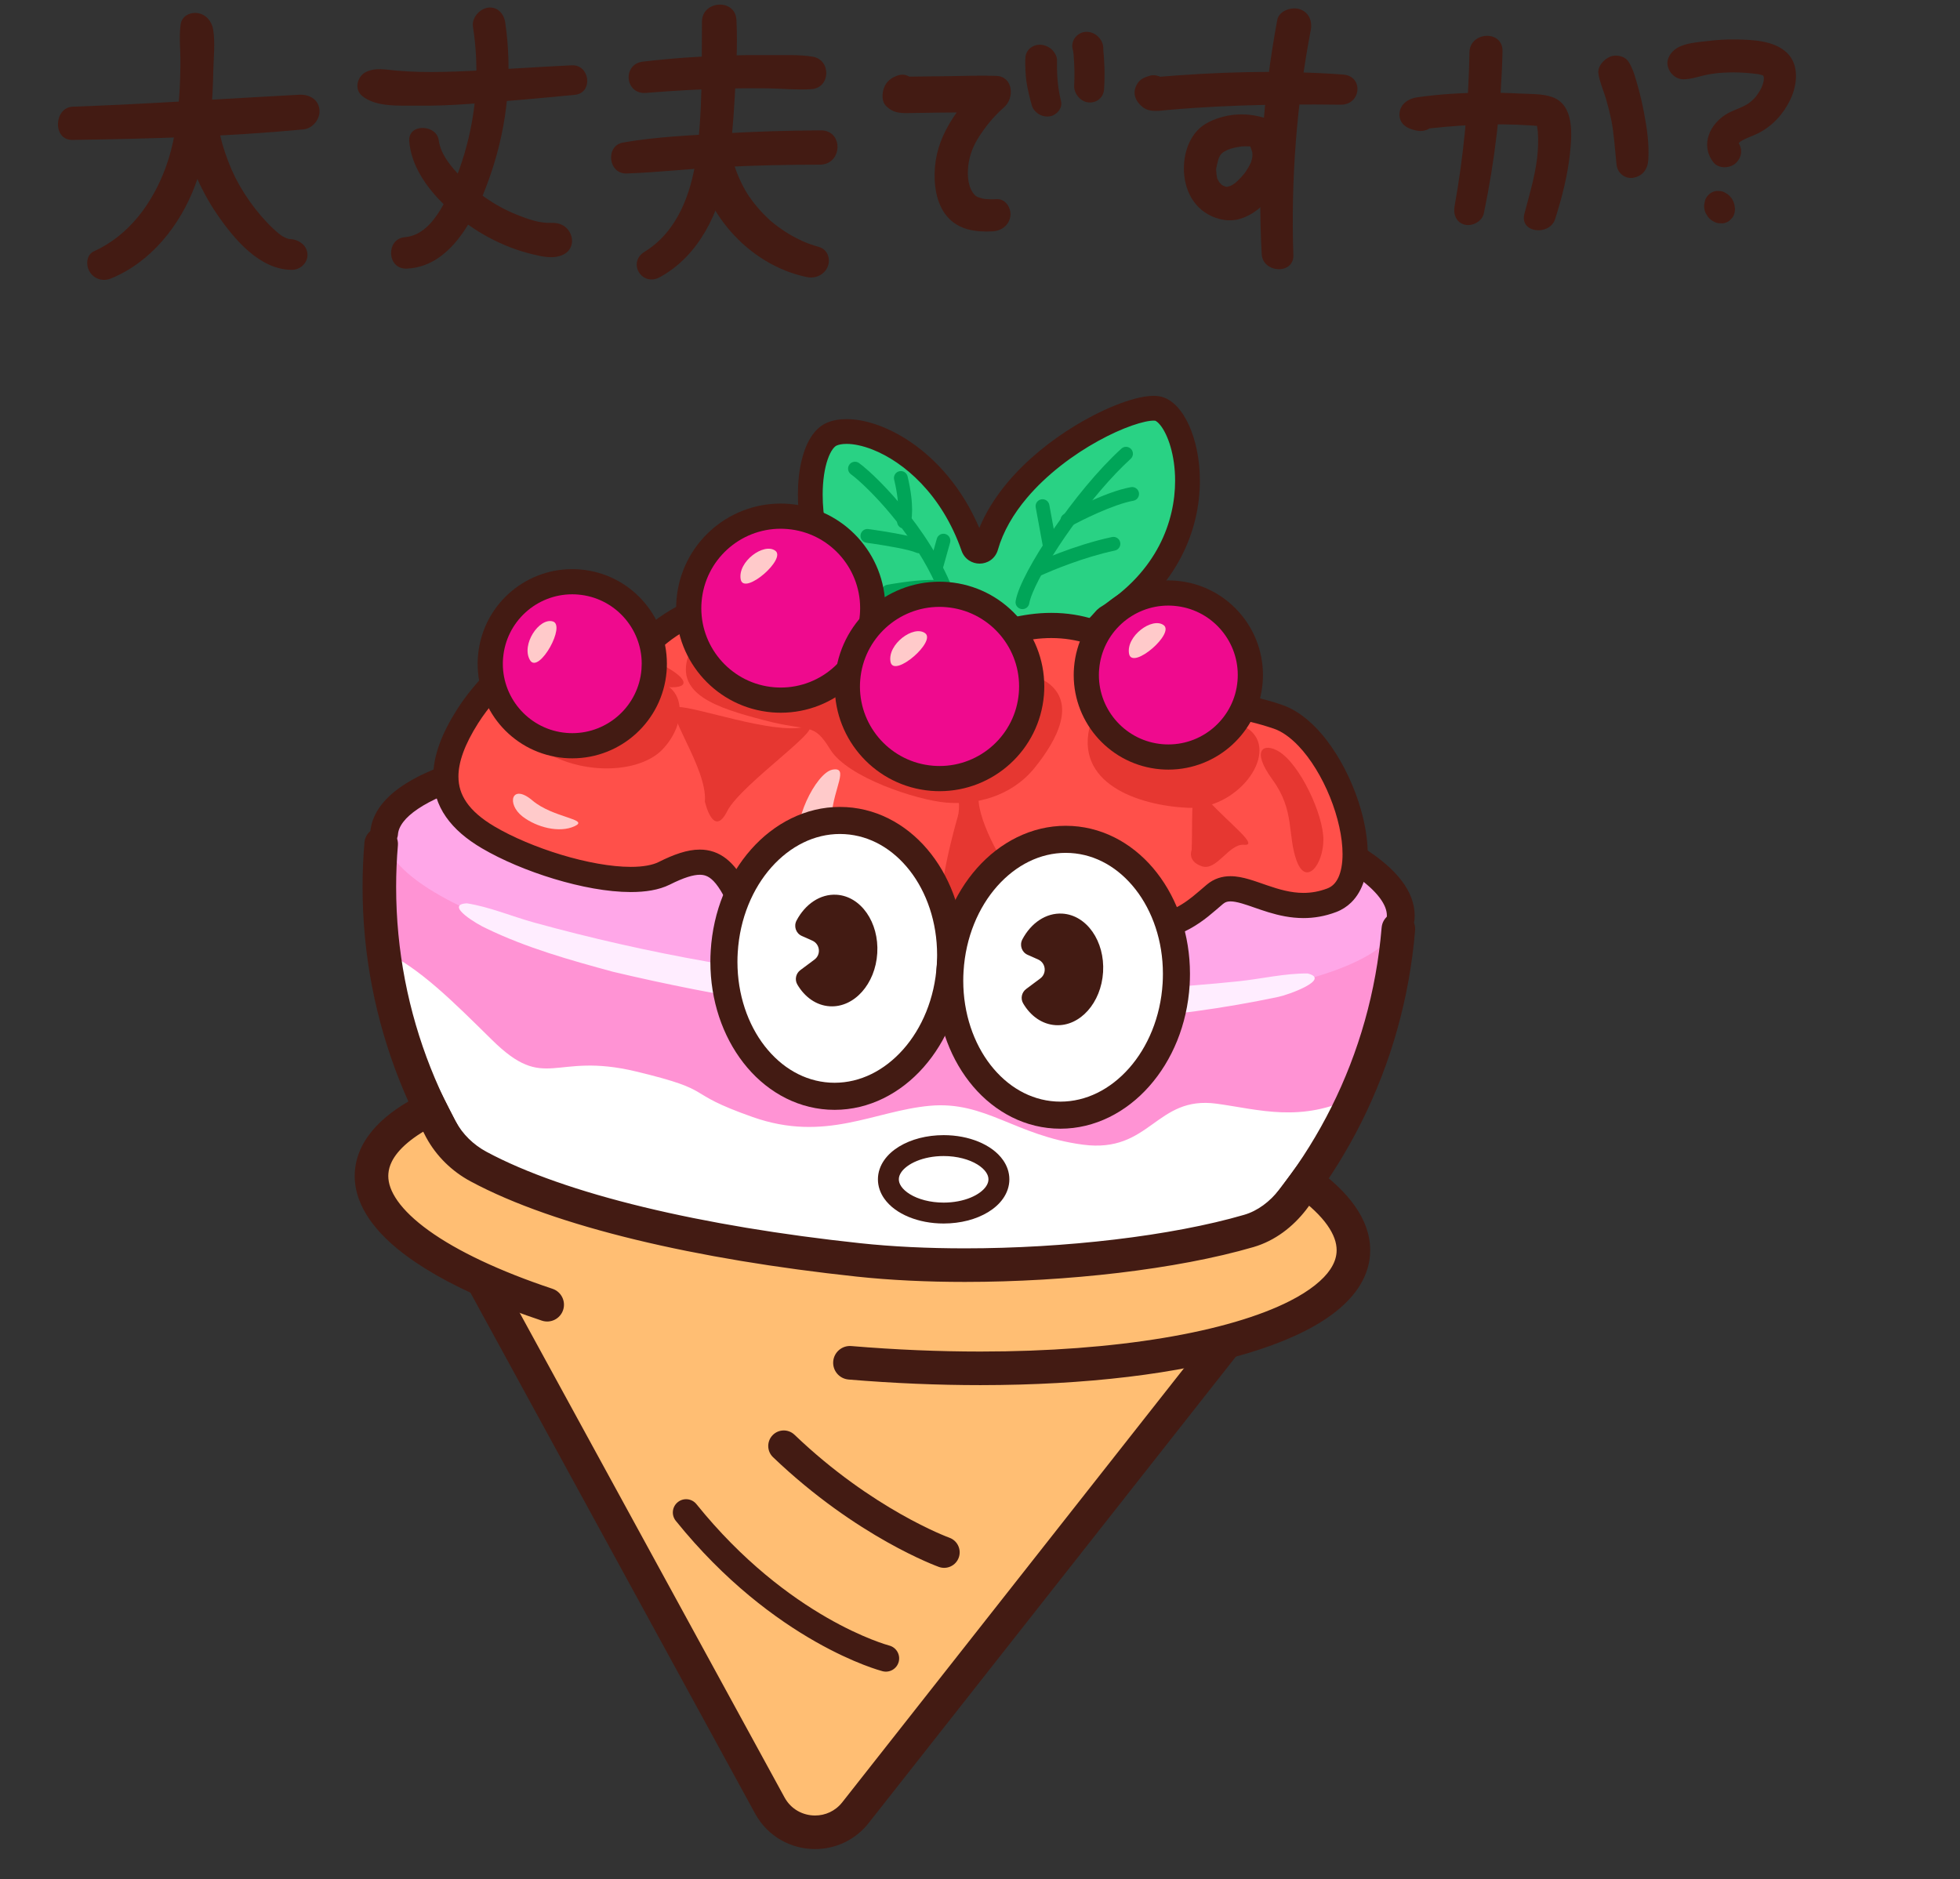 <?xml version="1.0" encoding="utf-8"?>
<!-- Generator: Adobe Illustrator 30.0.0, SVG Export Plug-In . SVG Version: 9.03 Build 0)  -->
<svg version="1.1" id="_x32_" xmlns="http://www.w3.org/2000/svg" xmlns:xlink="http://www.w3.org/1999/xlink" x="0px" y="0px"
	 viewBox="0 0 850 815" style="enable-background:new 0 0 850 815;" xml:space="preserve">
<rect x="0" y="0" width="850" height="815" fill="#333333" stroke="none"/>
<style type="text/css">
	.st0{fill:#947061;}
	.st1{fill:#431B13;}
	.st2{fill:#6B5047;}
	.st3{fill:#FFFFFF;}
	.st4{fill:#FF93D4;}
	.st5{fill:#FFA7E8;}
	.st6{fill:#FFBE73;}
	.st7{fill:#FFEDFF;}
	.st8{fill:#29D284;}
	.st9{fill:#00A558;}
	.st10{fill:#FF504A;}
	.st11{fill:#E63731;}
	.st12{fill:#EF0A8E;}
	.st13{fill:#FFCACA;}
</style>
<g>
	<path class="st0" d="M237.297,565.902c-47.977-15.992-77.835-36.966-76.114-57.553c2.996-35.869,100.722-56.981,218.274-47.155
		c117.555,9.826,210.419,46.868,207.419,82.737c-2.996,35.87-100.722,56.983-218.274,47.157"/>
	<path class="st1" d="M239.311,559.857c-22.923-7.628-41.485-16.427-53.887-25.376c-6.202-4.459-10.836-8.946-13.768-13.118
		c-2.95-4.197-4.178-7.915-4.18-11.324c0-0.43,0.014-0.772,0.041-1.016l0.012-0.126l0.003-0.019c0.22-2.556,1.103-5.041,2.878-7.693
		c3.074-4.624,9.089-9.555,17.835-13.992c13.094-6.691,32.065-12.296,55.069-16.111c23.014-3.832,50.079-5.931,79.579-5.93
		c17.892,0,36.685,0.769,56.031,2.389c57.328,4.782,108.732,16.147,145.342,30.481c18.297,7.146,32.882,15.07,42.499,22.937
		c4.813,3.923,8.362,7.813,10.602,11.414c2.248,3.62,3.2,6.844,3.205,9.858c0,0.384-0.018,0.79-0.048,1.233l6.354,0.466
		l-6.351-0.532c-0.221,2.555-1.103,5.041-2.878,7.695c-3.073,4.623-9.092,9.553-17.837,13.99
		c-13.094,6.692-32.069,12.294-55.072,16.111c-23.015,3.831-50.082,5.931-79.58,5.929c-17.898,0-36.693-0.772-56.028-2.386
		c-3.51-0.292-6.587,2.314-6.88,5.823c-0.292,3.507,2.314,6.585,5.824,6.877c19.678,1.642,38.82,2.429,57.084,2.429
		c45.884-0.012,86.156-4.928,115.814-13.835c14.841-4.475,27.055-9.916,36.138-16.612c4.538-3.358,8.307-7.053,11.111-11.215
		c2.797-4.148,4.597-8.819,5.003-13.743l0.004-0.067c0.053-0.7,0.083-1.42,0.083-2.162c0.006-5.819-1.911-11.451-5.135-16.602
		c-5.678-9.03-15.208-16.998-27.768-24.466c-18.859-11.154-44.756-21.048-75.581-29.059c-30.819-7.996-66.538-14.059-104.843-17.261
		c-19.696-1.651-38.834-2.435-57.094-2.435c-45.886,0.012-86.155,4.928-115.813,13.836c-14.838,4.477-27.052,9.918-36.136,16.614
		c-4.535,3.358-8.305,7.054-11.108,11.215c-2.8,4.148-4.598,8.819-5.003,13.744l6.351,0.531l-6.337-0.675
		c-0.093,0.876-0.114,1.665-0.114,2.366c-0.003,6.61,2.457,12.94,6.507,18.666c6.107,8.612,15.76,16.295,28.272,23.497
		c12.521,7.179,27.966,13.806,45.771,19.745c3.337,1.112,6.945-0.692,8.06-4.029c1.112-3.338-0.692-6.948-4.029-8.06
		L239.311,559.857z"/>
	<path class="st2" d="M263.333,559.816c-38.924-11.443-63.263-26.105-62.085-40.176c2.049-24.513,80.77-37.945,175.832-30
		c95.062,7.946,170.465,34.26,168.413,58.775c-2.049,24.513-80.77,37.946-175.832,30"/>
	<path class="st1" d="M264.669,555.272c-18.745-5.502-33.968-11.777-44.167-18.109c-5.098-3.152-8.915-6.324-11.292-9.205
		c-2.397-2.906-3.274-5.328-3.271-7.34l0.015-0.456l0.006-0.07l0.006-0.058c0.132-1.455,0.676-2.91,1.938-4.58
		c2.174-2.91,6.689-6.178,13.29-9.068c9.892-4.376,24.277-8.015,41.781-10.48c17.513-2.475,38.172-3.819,60.806-3.819
		c16.705,0,34.489,0.729,52.902,2.272c46.566,3.887,88.388,12.243,118.256,22.51c14.922,5.118,26.859,10.746,34.741,16.29
		c3.939,2.761,6.847,5.496,8.639,7.953c1.804,2.478,2.475,4.538,2.475,6.32l-0.028,0.64l4.727,0.343l-4.721-0.397
		c-0.132,1.457-0.68,2.91-1.939,4.58c-2.174,2.91-6.688,6.178-13.293,9.068c-9.891,4.376-24.276,8.013-41.783,10.477
		c-17.513,2.475-38.172,3.819-60.805,3.819c-16.711,0-34.498-0.733-52.898-2.268c-2.609-0.218-4.899,1.719-5.114,4.326
		c-0.217,2.607,1.718,4.897,4.327,5.115c18.652,1.558,36.697,2.299,53.685,2.299c35.068-0.006,65.579-3.141,87.914-8.892
		c11.177-2.89,20.319-6.403,27.127-10.776c3.403-2.197,6.239-4.622,8.383-7.432c2.135-2.792,3.551-6.047,3.834-9.524l0.007-0.054
		c0.03-0.413,0.051-0.855,0.051-1.324c0-4.278-1.664-8.321-4.306-11.917c-4.663-6.307-12.331-11.791-22.478-17.027
		c-15.228-7.804-36.189-14.847-61.145-20.652c-24.95-5.799-53.876-10.326-84.865-12.915c-18.669-1.567-36.71-2.305-53.693-2.305
		c-35.071,0.006-65.579,3.142-87.911,8.893c-11.177,2.892-20.319,6.405-27.128,10.78c-3.402,2.195-6.238,4.622-8.379,7.431
		c-2.135,2.793-3.552,6.048-3.835,9.526l4.721,0.395l-4.708-0.523c-0.066,0.586-0.074,1.087-0.074,1.501
		c0.003,4.872,2.137,9.396,5.448,13.383c5.007,6.003,12.799,11.315,22.943,16.373c10.15,5.036,22.681,9.735,37.138,13.985
		c2.508,0.739,5.14-0.696,5.88-3.204c0.74-2.509-0.695-5.143-3.202-5.882L264.669,555.272z"/>
	<path class="st3" d="M606.438,402.916c-2.158,25.861-8.689,50.313-18.798,72.687c-37.483,83.018-124.246,137.466-220.203,129.444
		c-106.036-8.862-188.338-91.076-201.164-192.567c-1.914-15.112-2.287-30.653-0.969-46.435L606.438,402.916z"/>
	<path class="st4" d="M606.438,402.916c-2.158,25.861-8.689,50.313-18.798,72.687c-23.387,11.538-41.536,5.635-59.967,3.109
		c-26.549-3.635-28.663,21.635-58.024,17.765c-29.364-3.87-42.23-19.075-66.447-16.861c-24.216,2.214-45.153,16.019-76.741,4.893
		c-31.576-11.115-14.618-11.114-50.646-19.779c-36.031-8.664-38.962,9.468-62.463-13.706c-17.081-16.827-31.38-31.185-47.08-38.543
		c-1.914-15.112-2.287-30.653-0.969-46.435L606.438,402.916z"/>
	<path class="st5" d="M607.548,396.921c-2.544,30.435-103.298,46.859-225.037,36.685c-121.743-10.176-218.37-43.097-215.827-73.533
		c2.544-30.435,103.299-46.858,225.038-36.683C513.464,333.565,610.091,366.486,607.548,396.921z"/>
	<path class="st1" d="M172.58,361.911c0.152-1.722,0.811-3.456,2.376-5.492c2.701-3.542,8.394-7.571,16.726-11.124
		c12.486-5.381,30.661-9.849,52.796-12.874c22.148-3.038,48.288-4.684,76.953-4.684c21.95,0,45.386,0.962,69.677,2.995
		c59.675,4.981,113.282,15.503,151.579,28.363c19.135,6.411,34.448,13.449,44.557,20.37c5.057,3.446,8.785,6.857,11.072,9.905
		c2.308,3.074,3.131,5.588,3.131,7.71c0,0.207-0.009,0.478-0.03,0.815c-0.203,3.323,2.328,6.18,5.654,6.382
		c3.322,0.199,6.179-2.33,6.381-5.654c0.024-0.455,0.051-0.968,0.051-1.543c0-5.405-2.164-10.483-5.561-14.97
		c-2.988-3.952-6.953-7.598-11.775-11.108c-8.442-6.124-19.559-11.846-32.995-17.24c-20.15-8.075-45.523-15.358-74.57-21.38
		c-29.045-6.017-61.757-10.759-96.488-13.662c-24.619-2.064-48.382-3.037-70.682-3.037c-44.398,0.008-82.961,3.848-111.158,10.91
		c-14.114,3.552-25.645,7.865-34.24,13.25c-4.294,2.704-7.878,5.696-10.595,9.179c-2.707,3.462-4.517,7.528-4.872,11.887
		c-0.28,3.318,2.186,6.233,5.505,6.512c3.319,0.277,6.232-2.189,6.513-5.507L172.58,361.911z"/>
	<path class="st6" d="M542.863,567.871l-171.866,218.33c-9.913,12.589-29.465,10.956-37.149-3.106L200.611,539.263L542.863,567.871z
		"/>
	<path class="st1" d="M599.178,402.307c-4.676,55.896-30.389,104.909-68.734,140.02c-38.351,35.102-89.262,56.215-144.334,56.217
		c-5.981,0-12.011-0.251-18.073-0.755c-55.894-4.676-104.909-30.389-140.022-68.733c-35.103-38.35-56.216-89.263-56.218-144.333
		c0-5.983,0.247-12.01,0.761-18.064c0.337-4.008-2.637-7.531-6.641-7.87c-4.008-0.34-7.533,2.633-7.87,6.641
		c-0.552,6.474-0.811,12.913-0.811,19.294c-0.003,58.823,22.568,113.243,60.036,154.166c37.459,40.931,89.904,68.432,149.555,73.413
		c6.465,0.539,12.9,0.804,19.284,0.804c58.823,0.001,113.243-22.57,154.168-60.036c40.931-37.458,68.43-89.9,73.413-149.55
		c0.334-4.008-2.645-7.527-6.649-7.861c-4.008-0.335-7.527,2.642-7.861,6.65L599.178,402.307z"/>
	<path class="st1" d="M293.066,659.618c21.327,26.469,43.585,42.75,60.57,52.411c16.991,9.666,28.717,12.73,29.114,12.833
		c3.074,0.793,6.211-1.057,7.007-4.133c0.794-3.077-1.058-6.215-4.133-7.008l-0.226,0.854l0.229-0.856h-0.006l-0.223,0.856
		l0.229-0.856c-0.292-0.075-11.224-3.011-27.049-12.122c-15.828-9.113-36.55-24.385-56.55-49.201
		c-1.995-2.475-5.618-2.863-8.09-0.867c-2.475,1.993-2.863,5.615-0.868,8.09L293.066,659.618z"/>
	<path class="st1" d="M335.243,632.031c36.38,34.794,71.365,47.382,71.935,47.599c3.497,1.255,7.353-0.562,8.612-4.062
		c1.255-3.5-0.564-7.356-4.062-8.612l-0.212,0.575l0.212-0.575l-0.003-0.001l-0.209,0.575l0.212-0.575
		c-0.477-0.162-33.32-12.234-67.171-44.653c-2.69-2.572-6.952-2.478-9.522,0.21c-2.57,2.687-2.477,6.949,0.212,9.52L335.243,632.031
		z"/>
	<path class="st1" d="M526.009,577.511L365.275,781.696c-1.559,1.974-3.393,3.377-5.4,4.324c-2.007,0.945-4.199,1.418-6.4,1.418
		c-2.633,0-5.257-0.679-7.541-1.986c-2.29-1.313-4.252-3.216-5.699-5.849L215.651,551.607c-1.929-3.528-6.354-4.825-9.879-2.895
		c-3.528,1.928-4.825,6.351-2.895,9.879l124.581,227.994c2.734,5.018,6.712,8.928,11.254,11.515c4.547,2.593,9.646,3.9,14.763,3.9
		c4.283,0,8.592-0.918,12.596-2.8c4.002-1.879,7.688-4.736,10.646-8.496L537.45,586.518c2.485-3.159,1.942-7.737-1.217-10.223
		c-3.16-2.487-7.738-1.943-10.222,1.217L526.009,577.511z"/>
	<path class="st7" d="M231.489,400.096c-9.683-2.694-19.207-6.756-28.985-8.291c-10.311,0.522,5.248,9.547,8.37,10.859
		c17.381,8.446,36.377,13.772,54.975,18.822c93.724,22.237,193.697,30.968,288.533,10.889c4.256-0.848,23.015-7.607,12.709-10.146
		c-9.903-0.1-19.962,2.327-29.954,3.382C435.265,436.151,330.207,427.368,231.489,400.096z"/>
	<path class="st8" d="M479.44,268.425l0.62-0.524c50.344-31.591,35.392-88.648,21.706-90.738
		c-12.337-1.884-63.552,22.652-74.183,59.858c-0.769,2.693-4.572,2.764-5.493,0.119c-14.233-40.74-49.042-54.457-61.554-48.751
		c-13.747,6.266-15.181,60.374,18.498,86.67c33.679,26.295,39.177,33.096,56.862,28.103
		C452.536,298.465,476.652,271.582,479.44,268.425z"/>
	<path class="st1" d="M479.44,268.425l3.462,4.104l0.62-0.523l-3.462-4.105l2.853,4.549c14.03-8.795,23.481-19.65,29.322-30.883
		c5.854-11.233,8.123-22.78,8.123-33.075c-0.012-9.248-1.802-17.489-4.658-23.891c-1.441-3.204-3.143-5.964-5.221-8.196
		c-1.041-1.114-2.186-2.099-3.493-2.899c-1.3-0.795-2.782-1.406-4.413-1.655l0.01,0.001c-0.76-0.115-1.521-0.167-2.3-0.167
		c-2.543,0.01-5.233,0.487-8.257,1.288c-5.263,1.417-11.483,3.904-18.139,7.357c-9.972,5.182-20.877,12.53-30.318,21.785
		c-9.42,9.252-17.433,20.45-21.152,33.431v-0.008l2.461,0.706l-1.455-2.083c-0.477,0.317-0.886,0.914-1.006,1.377l2.461,0.706
		l-1.455-2.083l1.401,2.009l0.003-2.462c-0.444,0.002-0.924,0.122-1.404,0.453l1.401,2.009l0.003-2.462v2.432l1.343-2.017
		c-0.453-0.299-0.909-0.413-1.343-0.415v2.432l1.343-2.017l-1.39,2.087l2.385-0.822c-0.139-0.443-0.539-0.977-0.995-1.264
		l-1.39,2.087l2.385-0.822l-0.006-0.02c-6.431-18.418-16.935-31.782-28.001-40.529c-5.537-4.376-11.215-7.61-16.654-9.776
		c-5.445-2.159-10.64-3.273-15.366-3.281c-3.149,0.008-6.128,0.488-8.848,1.728l0.018-0.009c-2.472,1.133-4.389,2.955-5.901,5.039
		c-2.269,3.149-3.772,6.992-4.819,11.382c-1.033,4.391-1.56,9.343-1.563,14.671c0.006,10.393,2.019,22.225,6.713,33.681
		c4.69,11.442,12.112,22.527,22.987,31.017c13.452,10.497,22.386,17.893,29.796,22.923c3.71,2.512,7.071,4.451,10.491,5.798
		c3.411,1.346,6.903,2.044,10.46,2.036c3.535-0.001,7.065-0.648,10.872-1.716l0.01-0.003c5.105-1.461,10.099-4.307,15.038-7.724
		c7.377-5.137,14.537-11.651,20.197-17.213c5.65-5.56,9.768-10.163,10.874-11.414L479.44,268.425l3.462,4.104L479.44,268.425
		l-4.029-3.556c-1.309,1.488-7.941,8.887-16.166,16.376c-4.109,3.743-8.618,7.507-12.986,10.542
		c-4.351,3.043-8.609,5.319-11.824,6.207l0.01-0.003c-3.236,0.909-5.77,1.318-7.972,1.317c-2.227-0.008-4.183-0.379-6.536-1.295
		c-3.51-1.361-7.878-4.123-13.866-8.622c-5.988-4.486-13.58-10.636-23.734-18.565c-9.148-7.139-15.544-16.59-19.663-26.626
		c-4.118-10.022-5.911-20.607-5.904-29.605c-0.009-6.137,0.846-11.539,2.18-15.355c0.655-1.908,1.431-3.406,2.15-4.391
		c0.721-0.997,1.341-1.431,1.661-1.57l0.017-0.009c0.847-0.4,2.359-0.752,4.36-0.744c2.988-0.008,6.999,0.761,11.397,2.52
		c6.611,2.625,14.11,7.423,20.987,14.64c6.882,7.221,13.168,16.848,17.495,29.227l-0.006-0.019c0.587,1.739,1.786,3.243,3.211,4.175
		c1.426,0.946,3.027,1.383,4.604,1.384c1.626-0.001,3.286-0.467,4.747-1.484c1.465-1.003,2.658-2.631,3.17-4.464v-0.008
		c2.297-8.05,6.787-15.649,12.584-22.512c8.674-10.295,20.253-18.852,30.878-24.709c5.306-2.931,10.372-5.193,14.639-6.687
		c2.129-0.747,4.061-1.302,5.683-1.657c1.622-0.358,2.947-0.505,3.754-0.501c0.304,0,0.534,0.021,0.662,0.042l0.01,0.002l0.095,0.03
		c0.265,0.08,1.165,0.642,2.167,1.916c1.521,1.883,3.209,5.177,4.41,9.347c1.217,4.175,1.99,9.227,1.987,14.728
		c0,8.73-1.927,18.56-6.904,28.112c-4.989,9.553-13.001,18.889-25.508,26.746l-0.31,0.193l-0.919,0.775l-0.319,0.267l-0.244,0.283
		L479.44,268.425z"/>
	<path class="st9" d="M486.31,194.584c-10.217,9.314-21.044,22.697-29.656,35.269c-4.304,6.286-8.043,12.36-10.861,17.644
		c-1.408,2.644-2.585,5.088-3.492,7.288c-0.904,2.206-1.542,4.148-1.845,5.921c-0.278,1.631,0.82,3.178,2.453,3.455
		c1.632,0.276,3.179-0.823,3.456-2.453c0.174-1.065,0.675-2.696,1.479-4.643c2.815-6.869,9.208-17.622,17.003-28.459
		c7.792-10.852,17.03-21.885,25.496-29.593c1.222-1.114,1.309-3.008,0.197-4.23c-1.113-1.224-3.006-1.312-4.228-0.199
		L486.31,194.584z"/>
	<path class="st9" d="M416.001,263.827c-4.332-15.304-13.15-29.477-21.86-40.625c-4.36-5.572-8.699-10.381-12.464-14.182
		c-3.779-3.806-6.946-6.579-9.131-8.177c-1.339-0.973-3.215-0.678-4.187,0.66c-0.971,1.338-0.676,3.212,0.662,4.185
		c1.747,1.269,4.801,3.917,8.397,7.551c10.846,10.905,26.843,30.938,32.814,52.217c0.447,1.594,2.105,2.521,3.701,2.073
		c1.592-0.45,2.519-2.107,2.073-3.701L416.001,263.827z"/>
	<path class="st9" d="M490.452,211.291c-5.933,1.066-13.031,3.973-18.815,6.611c-5.762,2.639-10.122,5.019-10.16,5.041
		c-1.455,0.793-1.99,2.614-1.193,4.068c0.793,1.451,2.612,1.986,4.067,1.193c-0.003-0.002,0.248-0.137,0.728-0.392
		c1.679-0.892,6.086-3.175,11.194-5.422c5.093-2.249,10.956-4.451,15.226-5.199c1.628-0.289,2.714-1.843,2.428-3.472
		c-0.289-1.629-1.843-2.716-3.471-2.427L490.452,211.291z"/>
	<path class="st9" d="M482.245,232.924c-16.525,3.509-32.715,10.962-32.826,11.004c-1.506,0.69-2.164,2.471-1.472,3.976
		c0.692,1.504,2.471,2.162,3.977,1.471c-0.003-0.001,0.224-0.106,0.683-0.308c3.197-1.421,17.188-7.389,30.881-10.279
		c1.616-0.344,2.652-1.934,2.311-3.552c-0.342-1.619-1.935-2.654-3.552-2.311L482.245,232.924z"/>
	<path class="st9" d="M449.164,220.07l3.176,17.292c0.298,1.627,1.861,2.704,3.489,2.405c1.628-0.298,2.704-1.861,2.407-3.489
		l-3.176-17.292c-0.299-1.626-1.861-2.704-3.49-2.405C449.942,216.879,448.865,218.442,449.164,220.07"/>
	<path class="st9" d="M387.765,208.009c1.44,6.007,1.801,10.309,1.801,13.127c0,1.609-0.119,2.737-0.223,3.422
		c-0.051,0.344-0.101,0.575-0.132,0.704l-0.03,0.115l0.988,0.273l-0.975-0.312l-0.013,0.039l0.988,0.273l-0.975-0.312
		c-0.508,1.578,0.363,3.265,1.941,3.771c1.577,0.504,3.265-0.365,3.772-1.943c0.093-0.304,0.654-2.227,0.65-6.03
		c0-3.329-0.426-8.106-1.962-14.525c-0.387-1.61-2.004-2.601-3.614-2.214c-1.611,0.386-2.6,2.003-2.213,3.613L387.765,208.009z"/>
	<path class="st9" d="M399.738,234.223c-1.587-0.719-3.609-1.247-6.014-1.801c-7.133-1.611-17.108-2.947-17.149-2.953
		c-1.643-0.222-3.149,0.928-3.37,2.57c-0.223,1.64,0.928,3.148,2.571,3.37c0,0,1.083,0.144,2.801,0.399
		c2.573,0.381,6.551,1.004,10.267,1.72c1.858,0.357,3.65,0.739,5.144,1.117c1.485,0.369,2.716,0.769,3.232,1.015
		c1.5,0.697,3.28,0.043,3.978-1.457c0.698-1.501,0.045-3.283-1.455-3.979L399.738,234.223z"/>
	<path class="st9" d="M409.635,252.233c-1.789-0.561-3.745-0.681-5.95-0.694c-3.987,0.003-8.668,0.534-12.416,1.054
		c-3.743,0.522-6.525,1.042-6.555,1.048c-1.628,0.304-2.701,1.87-2.394,3.498c0.303,1.627,1.869,2.698,3.497,2.394
		c-0.003-0.001,0.153-0.03,0.459-0.085c2.115-0.385,11.32-1.927,17.409-1.917c1.873-0.012,3.471,0.18,4.109,0.404
		c1.572,0.509,3.262-0.356,3.773-1.928c0.507-1.574-0.358-3.264-1.93-3.773L409.635,252.233z"/>
	<path class="st9" d="M406.271,233.686l-3.117,11.112c-0.447,1.594,0.483,3.247,2.075,3.695c1.595,0.446,3.247-0.483,3.695-2.076
		l3.116-11.113c0.448-1.594-0.483-3.247-2.076-3.695C408.371,231.163,406.718,232.093,406.271,233.686"/>
	<path class="st6" d="M496.094,592.659c-1.718,20.54-59.845,32.45-129.835,26.6c-69.986-5.85-125.331-27.244-123.614-47.784
		c1.714-20.542,58.864-20.722,128.851-14.873C441.485,562.453,497.812,572.117,496.094,592.659z"/>
	<path class="st6" d="M368.603,591.087c117.552,9.826,215.277-11.287,218.274-47.157c0.885-10.576-6.566-21.255-20.525-31.306
		l-5.738,7.718c-4.893,6.28-11.393,11.33-19.037,13.559c-44.341,12.925-116.102,18.257-169.247,12.566
		c-68.946-7.382-129.287-21.369-164.822-40.494c-6.856-3.69-12.558-9.24-16.272-16.082l-4.614-9.007
		c-15.435,7.597-24.556,16.89-25.439,27.465c-1.72,20.588,28.137,41.562,76.114,57.553"/>
	<path class="st1" d="M367.994,598.342c19.711,1.646,38.876,2.431,57.164,2.431c45.949-0.013,86.286-4.929,116.074-13.873
		c14.904-4.498,27.204-9.964,36.419-16.753c4.597-3.404,8.445-7.167,11.322-11.436c2.875-4.254,4.739-9.082,5.159-14.174
		l0.004-0.034c0.059-0.743,0.089-1.501,0.089-2.27c0.007-6.841-2.546-13.358-6.673-19.192c-4.145-5.862-9.88-11.229-16.944-16.326
		l-5.824-4.191l-10.014,13.472l5.845,4.345l-5.745-4.476c-4.148,5.328-9.486,9.353-15.331,11.043
		c-15.652,4.566-35.182,8.227-56.148,10.716c-20.969,2.493-43.396,3.824-64.953,3.824c-15.903,0-31.338-0.726-45.335-2.224
		c-34.209-3.662-66.247-8.963-94-15.68c-27.747-6.704-51.234-14.871-68.144-23.986c-5.66-3.046-10.314-7.6-13.326-13.145
		l-6.396,3.476l6.479-3.321l-7.884-15.387l-6.427,3.167c-8.257,4.073-15.104,8.684-20.265,14.16
		c-2.577,2.739-4.723,5.71-6.313,8.935c-1.589,3.219-2.603,6.702-2.901,10.296c-0.06,0.709-0.102,1.476-0.102,2.298
		c-0.006,6.838,2.544,13.355,6.671,19.189c6.229,8.779,15.98,16.515,28.561,23.76c12.593,7.219,28.088,13.866,45.938,19.821
		c3.814,1.271,7.938-0.789,9.211-4.603c1.273-3.815-0.787-7.941-4.601-9.213c-22.872-7.61-41.366-16.387-53.649-25.253
		c-6.145-4.417-10.706-8.844-13.556-12.903c-2.868-4.088-4.008-7.619-4.014-10.799c0-0.307,0.017-0.666,0.053-1.077
		c0.143-1.701,0.602-3.346,1.452-5.08c1.27-2.59,3.494-5.381,6.831-8.197c3.326-2.814,7.735-5.624,13.115-8.269l-3.215-6.532
		l-6.483,3.319l4.635,9.052l0.062,0.11c4.42,8.142,11.167,14.685,19.219,19.02c18.626,10.01,43.078,18.399,71.621,25.315
		c28.537,6.904,61.142,12.288,95.879,16.007c14.624,1.564,30.535,2.305,46.883,2.305c22.155,0,45.099-1.363,66.673-3.925
		c21.575-2.567,41.76-6.32,58.504-11.197c9.441-2.767,17.105-8.843,22.743-16.074l0.069-0.09l5.767-7.759l-5.842-4.344l-4.259,5.908
		c6.143,4.416,10.706,8.843,13.557,12.903c2.869,4.086,4.008,7.619,4.013,10.799c0,0.359-0.018,0.735-0.048,1.121l0.003-0.034
		c-0.209,2.385-1.029,4.716-2.728,7.261c-2.944,4.436-8.836,9.298-17.496,13.688c-12.965,6.629-31.868,12.222-54.808,16.025
		c-22.952,3.821-49.975,5.919-79.428,5.917c-17.874,0-36.64-0.767-55.95-2.381c-4.008-0.336-7.53,2.643-7.864,6.651
		c-0.334,4.007,2.645,7.527,6.653,7.862L367.994,598.342z"/>
	<path class="st10" d="M202.775,310.712c-14.725,23.182-12.512,39.855,8.967,52.503c21.48,12.646,60.644,23.432,76.327,15.561
		c15.682-7.87,23.074-6.418,30.323,6.708c7.249,13.126,46.483,23.084,67.276,23.988c20.794,0.902,37.441-8.558,44.834-7.105
		c7.389,1.452,34.466,7.054,58.16,3.193c23.695-3.864,29.382-10.212,38.206-17.674c10.78-9.116,27.422,11.473,50.702,2.567
		c23.28-8.904,2.574-70.733-23.397-79.583c-25.972-8.848-37.301-3.117-48.075-14.035c-10.773-10.916-28.454-29.087-58.849-24.951
		c-30.395,4.138-38.756,24.306-59.821,6.685c-21.065-17.619-68.174-23.226-90.903-10.936c-22.732,12.29-15.133,21.273-36.892,11.941
		C237.876,270.242,213.35,294.068,202.775,310.712z"/>
	<path class="st1" d="M202.775,310.712l-4.61-2.93c-3.271,5.151-5.815,10.089-7.568,14.901c-1.747,4.809-2.708,9.512-2.708,14.107
		c-0.021,6.274,1.867,12.301,5.514,17.511c3.641,5.232,8.887,9.682,15.569,13.618c8.704,5.118,19.797,9.789,31.245,13.261
		c11.454,3.456,23.191,5.716,33.359,5.728c6.286-0.02,12.026-0.826,16.935-3.249l0.006-0.005c2.979-1.496,5.553-2.587,7.718-3.272
		c2.165-0.692,3.9-0.97,5.245-0.97c1.005,0.003,1.798,0.143,2.537,0.397c1.097,0.385,2.165,1.047,3.448,2.363
		c1.267,1.309,2.672,3.276,4.147,5.952c1.346,2.423,3.209,4.452,5.368,6.287c3.793,3.197,8.577,5.855,13.977,8.242
		c8.094,3.559,17.579,6.432,26.862,8.537c9.292,2.096,18.331,3.414,25.612,3.735c1.037,0.043,2.055,0.062,3.057,0.062
		c9.745-0.001,18.395-1.972,25.424-3.844c3.51-0.938,6.619-1.853,9.19-2.497c2.555-0.656,4.607-0.994,5.666-0.98
		c0.34,0,0.549,0.029,0.644,0.05l0.035,0.008c2.756,0.541,8.466,1.704,15.742,2.721c7.291,1.019,16.189,1.905,25.537,1.905
		c6.179,0,12.552-0.387,18.811-1.403c12.229-1.991,20.256-4.708,26.426-8.087c3.075-1.68,5.639-3.504,7.944-5.336
		c2.305-1.837,4.35-3.668,6.486-5.473c0.531-0.444,0.963-0.671,1.44-0.838c0.48-0.16,1.034-0.256,1.777-0.258
		c1.221-0.008,2.944,0.302,5.025,0.914c3.128,0.902,7.005,2.439,11.456,3.799c4.452,1.352,9.539,2.524,15.193,2.526
		c4.467,0.005,9.271-0.75,14.228-2.64l0.009-0.005c2.46-0.938,4.652-2.357,6.447-4.117c2.708-2.643,4.503-5.966,5.609-9.526
		c1.113-3.571,1.572-7.424,1.575-11.446c-0.003-6.091-1.067-12.598-2.91-19.124c-2.776-9.782-7.308-19.597-13.079-27.803
		c-2.889-4.102-6.095-7.803-9.619-10.872c-3.522-3.064-7.377-5.518-11.609-6.964c-13.538-4.622-23.551-5.473-30.74-6.48
		c-3.599-0.498-6.424-1.044-8.747-1.934c-2.329-0.902-4.259-2.075-6.462-4.286c-4.854-4.911-11.43-11.676-20.269-17.251
		c-8.823-5.579-20.056-9.945-33.791-9.93c-3.021,0-6.167,0.204-9.423,0.655l0.012-0.002c-11.499,1.556-20.146,5.312-26.981,8.434
		c-3.417,1.562-6.39,2.953-8.999,3.888c-2.618,0.942-4.819,1.424-6.882,1.424c-1.739-0.008-3.442-0.315-5.496-1.175
		c-2.042-0.863-4.428-2.321-7.222-4.661c-7.533-6.277-17.457-10.868-28.302-14.018c-10.852-3.133-22.633-4.782-33.899-4.785
		c-12.972,0.025-25.26,2.121-34.808,7.252l0.006-0.004c-8.573,4.614-13.431,9.091-16.538,11.97c-1.538,1.436-2.621,2.365-3.26,2.738
		c-0.664,0.363-0.742,0.403-1.553,0.44c-0.656,0.005-1.824-0.153-3.611-0.692c-1.783-0.533-4.151-1.427-7.181-2.729
		c-4.076-1.75-8.302-2.548-12.438-2.543c-5.63,0.001-11.069,1.431-16.154,3.685c-7.63,3.395-14.548,8.641-20.506,14.393
		c-5.952,5.763-10.929,12.039-14.525,17.698L202.775,310.712l4.611,2.926c4.127-6.523,10.791-14.48,18.398-20.558
		c3.802-3.046,7.831-5.625,11.838-7.401c4.013-1.782,7.971-2.749,11.725-2.748c2.767,0.005,5.442,0.51,8.128,1.661
		c3.251,1.392,5.94,2.428,8.356,3.153c2.409,0.72,4.571,1.145,6.745,1.15c2.663,0.037,5.296-0.806,7.246-2.039
		c1.485-0.913,2.663-1.935,3.817-2.973c1.73-1.564,3.435-3.229,5.812-5.126c2.373-1.892,5.406-4.015,9.667-6.32l0.006-0.003
		c7.043-3.858,17.871-5.96,29.605-5.934c10.192-0.003,21.074,1.521,30.864,4.356c9.796,2.819,18.488,6.994,24.327,11.901
		c3.414,2.857,6.691,4.953,9.98,6.346c3.281,1.394,6.584,2.043,9.748,2.035c3.781,0,7.276-0.88,10.58-2.068
		c4.968-1.8,9.65-4.279,14.997-6.502c5.344-2.231,11.311-4.257,18.756-5.274l0.012-0.001c2.761-0.382,5.4-0.553,7.929-0.553
		c11.421,0.015,20.421,3.51,27.968,8.249c7.535,4.745,13.467,10.758,18.318,15.681c3.185,3.247,6.709,5.453,10.348,6.823
		c2.728,1.038,5.474,1.645,8.281,2.113c8.415,1.384,17.576,1.677,31.574,6.433c3.369,1.134,7.091,3.702,10.651,7.442
		c5.352,5.585,10.264,13.677,13.711,22.223c3.465,8.535,5.469,17.553,5.453,24.759c0.01,4.231-0.692,7.79-1.864,10.229
		c-0.584,1.227-1.261,2.181-2.028,2.928c-0.769,0.745-1.622,1.306-2.72,1.731l0.01-0.005c-3.698,1.402-7.071,1.924-10.342,1.928
		c-5.495,0.006-10.749-1.548-15.899-3.324c-2.577-0.883-5.118-1.815-7.7-2.568c-2.582-0.745-5.227-1.341-8.076-1.347
		c-1.72-0.002-3.518,0.236-5.286,0.836c-1.768,0.596-3.477,1.563-4.986,2.842c-2.276,1.928-4.249,3.687-6.229,5.262
		c-2.982,2.362-5.961,4.354-10.39,6.225c-4.425,1.862-10.344,3.566-18.936,4.967c-5.528,0.899-11.34,1.263-17.057,1.263
		c-8.653,0-17.089-0.83-24.026-1.802c-6.945-0.971-12.348-2.072-15.146-2.622l0.036,0.008c-0.972-0.197-1.914-0.267-2.824-0.267
		c-2.78,0.015-5.431,0.591-8.332,1.307c-4.324,1.094-9.164,2.605-14.534,3.835c-5.362,1.232-11.218,2.178-17.415,2.178
		c-0.862,0-1.724-0.016-2.588-0.053c-9.709-0.407-24.48-3.059-37.29-7.157c-6.41-2.04-12.357-4.448-16.917-6.989
		c-2.278-1.265-4.204-2.563-5.654-3.791c-1.452-1.224-2.4-2.378-2.865-3.234c-2.38-4.284-4.902-7.771-8.17-10.363
		c-1.629-1.284-3.45-2.315-5.41-2.99c-1.959-0.681-4.032-1-6.113-0.997c-2.809,0.001-5.63,0.552-8.559,1.482
		c-2.928,0.933-5.985,2.253-9.304,3.92l0.006-0.005c-2.511,1.286-6.784,2.117-12.047,2.097c-8.531,0.012-19.508-2.013-30.196-5.26
		c-10.693-3.231-21.169-7.677-28.868-12.22c-5.737-3.373-9.688-6.899-12.136-10.435c-2.446-3.556-3.543-7.088-3.564-11.281
		c0-3.064,0.641-6.505,2.049-10.372c1.405-3.865,3.573-8.139,6.521-12.778L202.775,310.712z"/>
	<path class="st11" d="M472.999,313.573c-7.744,26.293,20.778,35.808,42.09,36.797c21.312,0.991,39.156-22.876,27.354-33.371
		C530.643,306.504,472.999,313.573,472.999,313.573z"/>
	<path class="st11" d="M305.692,347.694c1.247-14.919-19.123-40.829-11.594-41.035c7.53-0.205,40.752,11.754,54.362,8.718
		c13.61-3.035-27.085,24.446-33.097,36.465C309.348,363.859,305.692,347.694,305.692,347.694z"/>
	<path class="st11" d="M299.332,282.402c-8.24,18.73,11.895,24.659,32.083,29.989c20.185,5.326,21.19,0.557,28.668,12.711
		c7.482,12.155,37.609,21.955,50.264,23.012c12.653,1.057,28.12-2.503,38.268-15.005c10.147-12.501,18.136-28.219,5.535-37.16
		C441.544,287.009,299.332,282.402,299.332,282.402z"/>
	<path class="st11" d="M227.663,319.495c17.37,17.23,48.304,17.388,59.606,5.59c11.302-11.798,9.65-28.32-3.608-29.429
		C270.403,294.548,227.663,319.495,227.663,319.495z"/>
	<path class="st11" d="M443.561,385.929c-9.873-11.677-20.645-32.611-19.055-41.66c1.593-9.048,23.766-14.707,11.749-20.72
		c-12.017-6.012-41.929-7.677-32.604,0.615c9.325,8.291,14.018,22.04,11.665,30.19c-2.35,8.151-6.083,22.862-6.915,32.81
		c-0.832,9.946,11.949,6.841,18.789,4.909C434.027,390.14,448.6,395.531,443.561,385.929z"/>
	<path class="st11" d="M285.674,287.593c10.432,5.044,14.988,10.434,5.8,10.501C282.286,298.161,278.905,288.696,285.674,287.593z"
		/>
	<path class="st11" d="M387.01,293.558c1.035,7.598,7.801,16.511,12.155,14.372c4.35-2.141,26.39-16.158,17.065-14.435
		c-9.327,1.725-20.173,1.654-26.387-3.873C383.626,284.093,387.01,293.558,387.01,293.558z"/>
	<path class="st11" d="M516.789,368.677c0.695-18.305-1.583-31.016,7.604-21.066c9.185,9.95,21.754,19.347,15.122,18.793
		c-6.632-0.555-11.814,11.533-18.306,9.321C514.713,373.512,516.789,368.677,516.789,368.677z"/>
	<path class="st11" d="M554.583,325.928c9.238,5.625,19.406,27.498,19.332,38.343c-0.072,10.846-7.533,20.237-11.606,9.046
		c-4.073-11.191-0.685-21.759-10.421-35.094C542.15,324.888,548.23,322.058,554.583,325.928z"/>
	<path class="st12" d="M542.126,295.736c-1.637,19.577-18.834,34.12-38.411,32.485c-19.576-1.637-34.119-18.833-32.482-38.41
		c1.634-19.577,18.831-34.119,38.408-32.484C529.217,258.963,543.761,276.16,542.126,295.736z"/>
	<path class="st1" d="M542.126,295.736l-5.445-0.456c-1.302,15.715-14.492,27.603-29.969,27.601c-0.843,0-1.702-0.035-2.558-0.106
		l0.014,0.002c-15.714-1.304-27.61-14.493-27.607-29.965c0-0.865,0.029-1.695,0.108-2.485l0.006-0.063
		c1.3-15.716,14.483-27.606,29.963-27.604c0.849,0,1.688,0.034,2.529,0.107l0.018,0.002c15.714,1.302,27.604,14.489,27.601,29.965
		c0,0.838-0.036,1.69-0.105,2.569v-0.023L542.126,295.736l5.443,0.433c0.092-1.147,0.139-2.292,0.139-3.435
		c-0.003-21.133-16.191-39.051-37.614-40.851l0.017,0.002c-1.18-0.103-2.341-0.146-3.473-0.146
		c-21.136,0.001-39.055,16.193-40.851,37.618l5.446,0.454l-5.439-0.517c-0.114,1.217-0.156,2.393-0.156,3.518
		c0.003,21.133,16.198,39.048,37.621,40.851l0.015,0.001c1.142,0.092,2.287,0.139,3.438,0.139
		c21.133-0.002,39.052-16.19,40.856-37.612v-0.022L542.126,295.736z"/>
	<path class="st12" d="M378.342,267.098c-1.834,21.958-21.122,38.269-43.081,36.434c-21.956-1.835-38.267-21.123-36.434-43.081
		c1.837-21.956,21.124-38.268,43.081-36.433C363.865,225.853,380.179,245.14,378.342,267.098z"/>
	<path class="st1" d="M378.342,267.098l-5.445-0.456c-1.491,17.974-16.571,31.569-34.272,31.567c-0.96,0-1.938-0.042-2.926-0.12
		h0.015c-17.976-1.493-31.577-16.573-31.574-34.274c0-0.978,0.036-1.932,0.123-2.861l0.006-0.048
		c1.491-17.976,16.57-31.575,34.263-31.572c0.963,0,1.927,0.039,2.905,0.124l0.014,0.001c17.97,1.492,31.568,16.566,31.565,34.267
		c0,0.957-0.042,1.936-0.119,2.943v-0.027L378.342,267.098l5.442,0.427c0.101-1.265,0.155-2.532,0.155-3.8
		c-0.003-23.359-17.9-43.163-41.577-45.152l0.014,0.002c-1.306-0.112-2.585-0.162-3.844-0.162
		c-23.355,0.003-43.158,17.905-45.15,41.581l0.007-0.048c-0.122,1.325-0.17,2.617-0.17,3.867
		c0.003,23.36,17.903,43.168,41.586,45.159h0.014c1.262,0.103,2.533,0.156,3.806,0.156c23.358-0.001,43.167-17.898,45.159-41.577
		v-0.028L378.342,267.098z"/>
	<path class="st12" d="M283.635,290.843c-1.638,19.577-18.835,34.12-38.411,32.485c-19.577-1.637-34.12-18.833-32.483-38.41
		c1.635-19.577,18.831-34.12,38.408-32.484C270.726,254.07,285.268,271.267,283.635,290.843z"/>
	<path class="st1" d="M283.635,290.843l-5.445-0.456c-1.303,15.715-14.493,27.603-29.97,27.601c-0.843,0-1.702-0.035-2.558-0.106
		l0.015,0.002c-15.715-1.305-27.611-14.493-27.608-29.965c0-0.865,0.031-1.695,0.108-2.485l0.006-0.063
		c1.301-15.716,14.483-27.606,29.963-27.604c0.85,0,1.688,0.034,2.529,0.107l0.018,0.002c15.715,1.304,27.604,14.491,27.601,29.966
		c0,0.838-0.036,1.691-0.104,2.568v-0.023L283.635,290.843l5.442,0.432c0.092-1.145,0.14-2.29,0.14-3.433
		c-0.003-21.133-16.192-39.05-37.615-40.852l0.018,0.002c-1.181-0.103-2.341-0.146-3.474-0.146
		c-21.136,0.001-39.055,16.193-40.85,37.617l5.445,0.455l-5.439-0.517c-0.114,1.217-0.155,2.393-0.155,3.518
		c0.003,21.133,16.198,39.048,37.62,40.851l0.014,0.001c1.142,0.092,2.287,0.139,3.438,0.139
		c21.133-0.002,39.052-16.189,40.856-37.612v-0.023L283.635,290.843z"/>
	<path class="st12" d="M447.282,301.061c-1.84,21.997-21.16,38.338-43.158,36.499c-21.995-1.838-38.336-21.16-36.499-43.156
		c1.84-21.997,21.163-38.338,43.158-36.499C432.781,259.742,449.122,279.065,447.282,301.061z"/>
	<path class="st1" d="M447.282,301.061l-5.446-0.456c-1.496,18.011-16.606,31.635-34.343,31.633c-0.964,0-1.948-0.042-2.931-0.121
		h0.015c-18.011-1.495-31.642-16.607-31.639-34.345c0-0.979,0.036-1.936,0.122-2.866l0.007-0.048
		c1.493-18.012,16.606-31.64,34.337-31.637c0.97,0,1.932,0.039,2.908,0.124l0.015,0.002c18.007,1.493,31.633,16.601,31.629,34.337
		c0,0.96-0.041,1.943-0.119,2.948v-0.027L447.282,301.061l5.442,0.428c0.101-1.264,0.155-2.534,0.155-3.805
		c-0.003-23.395-17.927-43.231-41.643-45.223l0.014,0.001c-1.302-0.112-2.588-0.162-3.846-0.162
		c-23.394,0.003-43.229,17.931-45.225,41.647l0.007-0.048c-0.123,1.326-0.171,2.62-0.171,3.872
		c0.004,23.397,17.934,43.237,41.652,45.231h0.015c1.264,0.103,2.534,0.156,3.811,0.156c23.393-0.001,43.232-17.927,45.23-41.643
		v-0.027L447.282,301.061z"/>
	<path class="st13" d="M347.341,365.733c-4.589-7.71,6.444-30.572,13.685-31.91c7.244-1.339,0.644,7.83-0.325,19.416
		C359.732,364.822,350.183,370.507,347.341,365.733z"/>
	<path class="st13" d="M463.137,376.058c-8.835-8.708-5.842-15.394,0.701-16.144c6.545-0.749,5.257-0.856,9.008,8.531
		C476.601,377.831,470.324,383.141,463.137,376.058z"/>
	<path class="st13" d="M226.643,354.164c-7.172-5.505-4.736-14.603,4.249-6.976c8.988,7.625,24.992,8.047,18.316,11.154
		C242.534,361.45,232.673,358.793,226.643,354.164z"/>
	<path class="st13" d="M229.83,286.303c-3.897-6.692,3.972-18.48,9.897-16.771c2.881,0.83,1.5,6.325-1.109,11.02
		C235.863,285.512,231.739,289.58,229.83,286.303z"/>
	<path class="st13" d="M321.219,251.275c-1.392-7.618,10.008-16.034,15.002-12.415c2.427,1.76-0.737,6.459-4.783,9.99
		C327.162,252.58,321.902,255.006,321.219,251.275z"/>
	<path class="st13" d="M386.193,287.046c-1.396-7.618,10.007-16.034,15-12.415c2.427,1.759-0.737,6.458-4.784,9.989
		C392.136,288.35,386.877,290.776,386.193,287.046z"/>
	<path class="st13" d="M489.641,283.556c-1.395-7.617,10.008-16.034,14.999-12.416c2.431,1.76-0.737,6.459-4.78,9.989
		C495.583,284.862,490.324,287.287,489.641,283.556z"/>
	<path class="st3" d="M412.133,418.658c-2.004,32.995-25.576,58.413-52.652,56.769c-27.076-1.643-47.404-29.724-45.4-62.722
		c2.004-32.997,25.576-58.413,52.652-56.771C393.809,357.58,414.134,385.661,412.133,418.658z"/>
	<path class="st1" d="M412.133,418.658l-5.862-0.357c-0.889,14.73-6.469,27.72-14.591,36.877
		c-8.15,9.174-18.629,14.449-29.721,14.45c-0.707,0-1.426-0.022-2.141-0.062h0.018c-11.033-0.677-20.861-6.44-28.182-15.819
		c-7.294-9.364-11.851-22.296-11.845-36.564c0-1.373,0.039-2.741,0.129-4.094l0.003-0.029c0.886-14.73,6.468-27.723,14.587-36.881
		c8.15-9.176,18.626-14.451,29.719-14.452c0.716,0,1.41,0.019,2.099,0.065l0.03,0.002c11.031,0.677,20.856,6.439,28.177,15.819
		c7.291,9.365,11.848,22.296,11.842,36.568c0,1.352-0.045,2.735-0.122,4.151v-0.032L412.133,418.658l5.86,0.324
		c0.09-1.596,0.14-3.196,0.14-4.8c-0.006-16.755-5.296-32.163-14.311-43.773c-8.985-11.594-21.923-19.442-36.735-20.335l0.03,0.002
		c-0.987-0.064-1.944-0.09-2.871-0.09c-14.928-0.002-28.564,7.155-38.509,18.408c-9.972,11.27-16.463,26.701-17.52,43.956
		l0.003-0.029c-0.107,1.646-0.152,3.27-0.152,4.862c0.006,16.754,5.296,32.16,14.314,43.772
		c8.988,11.594,21.929,19.44,36.741,20.332h0.018c0.93,0.055,1.869,0.084,2.818,0.084c14.928,0.002,28.564-7.154,38.509-18.406
		c9.975-11.268,16.47-26.699,17.525-43.951v-0.031L412.133,418.658z"/>
	<path class="st1" d="M362.791,388.079c-7.109-0.43-13.61,4.098-17.346,11.178c-1.309,2.475-0.302,5.539,2.254,6.68l4.596,2.049
		c3.346,1.492,3.849,6.03,0.915,8.219l-6.134,4.575c-1.944,1.45-2.516,4.143-1.291,6.238c3.191,5.445,8.221,9.084,14.069,9.439
		c10.562,0.641,19.782-9.669,20.593-23.027C381.258,400.07,373.353,388.72,362.791,388.079z"/>
	<path class="st3" d="M510.061,426.841c-2.001,32.997-25.576,58.414-52.652,56.771c-27.076-1.643-47.401-29.724-45.4-62.722
		c2.004-32.996,25.576-58.413,52.652-56.77C491.737,365.763,512.065,393.846,510.061,426.841z"/>
	<path class="st1" d="M510.061,426.841l-5.862-0.356c-0.887,14.73-6.469,27.72-14.591,36.878
		c-8.15,9.174-18.631,14.449-29.721,14.45c-0.707,0-1.426-0.022-2.141-0.062h0.018c-11.033-0.677-20.862-6.44-28.182-15.821
		c-7.294-9.365-11.85-22.296-11.845-36.566c0-1.37,0.039-2.735,0.129-4.09l0.003-0.029c0.885-14.73,6.468-27.723,14.587-36.881
		c8.15-9.175,18.626-14.451,29.719-14.452c0.716,0,1.41,0.019,2.099,0.066l0.03,0.001c11.031,0.678,20.859,6.438,28.177,15.818
		c7.291,9.362,11.848,22.293,11.842,36.561c0,1.354-0.045,2.74-0.122,4.158v-0.031L510.061,426.841l5.86,0.324
		c0.09-1.596,0.14-3.2,0.14-4.806c-0.006-16.754-5.296-32.159-14.311-43.769c-8.985-11.593-21.923-19.441-36.735-20.332l0.03,0.002
		c-0.987-0.064-1.944-0.09-2.871-0.09c-14.928-0.001-28.564,7.156-38.509,18.408c-9.972,11.27-16.463,26.702-17.52,43.956
		l0.003-0.029c-0.107,1.645-0.152,3.265-0.152,4.858c0.006,16.754,5.296,32.161,14.313,43.773
		c8.988,11.594,21.929,19.443,36.741,20.335h0.018c0.93,0.054,1.869,0.083,2.818,0.083c14.928,0.002,28.564-7.154,38.509-18.406
		c9.974-11.268,16.47-26.7,17.525-43.953v-0.031L510.061,426.841z"/>
	<path class="st1" d="M460.719,396.264c-7.106-0.43-13.606,4.098-17.346,11.177c-1.306,2.476-0.302,5.54,2.257,6.682l4.596,2.048
		c3.342,1.492,3.846,6.03,0.912,8.219l-6.131,4.573c-1.947,1.452-2.519,4.145-1.291,6.24c3.188,5.445,8.219,9.084,14.069,9.439
		c10.562,0.641,19.782-9.668,20.593-23.026C479.186,408.255,471.281,396.905,460.719,396.264z"/>
	<path class="st1" d="M433.201,511.51h-4.535c-0.006,1.002-0.303,1.983-1.076,3.11c-1.139,1.677-3.462,3.51-6.685,4.828
		c-3.215,1.328-7.27,2.159-11.671,2.156c-5.871,0.012-11.126-1.49-14.585-3.62c-1.735-1.055-3.006-2.248-3.772-3.362
		c-0.772-1.129-1.071-2.11-1.076-3.112c0.006-1.004,0.304-1.985,1.076-3.114c1.139-1.674,3.459-3.508,6.685-4.826
		c3.212-1.329,7.268-2.159,11.672-2.156c5.868-0.012,11.122,1.491,14.584,3.62c1.736,1.057,3.006,2.248,3.772,3.364
		c0.773,1.127,1.071,2.108,1.076,3.112H433.201h4.533c0.007-3.038-1.034-5.906-2.689-8.278c-2.499-3.576-6.26-6.208-10.684-8.045
		c-4.437-1.826-9.602-2.839-15.127-2.842c-7.369,0.011-14.096,1.783-19.312,4.948c-2.603,1.593-4.843,3.553-6.5,5.939
		c-1.656,2.372-2.696,5.241-2.69,8.278c-0.006,3.035,1.034,5.904,2.69,8.276c2.498,3.576,6.256,6.209,10.681,8.046
		c4.437,1.826,9.602,2.839,15.131,2.842c7.365-0.013,14.096-1.784,19.308-4.949c2.603-1.593,4.846-3.552,6.504-5.939
		c1.655-2.372,2.696-5.239,2.689-8.276H433.201z"/>
	<path class="st1" d="M432.384,86.378c-2.2,0.076-4.732,0.139-6.596-0.338c-2.15-0.55-2.965-1.075-4.023-2.681
		c-2.272-3.45-2.359-8.817-1.619-13.074c0.838-4.822,2.868-8.815,5.526-12.645c3.197-4.61,5.866-7.629,9.871-11.216
		c4.529-4.059,3.781-13.226-3.445-13.509c-6.715-0.265-13.487,0.037-20.206,0.116c-3.194,0.039-6.388,0.076-9.58,0.114
		c-1.775,0.022-3.549,0.043-5.324,0.064c-0.709,0.008-1.419,0.012-2.129,0.026c-0.531,0.009-1.064,0.021-1.598,0.037
		c-1.326-0.03-0.751,0.258,1.727,0.865c0.79,1.017,1.583,2.035,2.376,3.052l-0.107-0.406c-0.018,1.927-0.036,3.853-0.054,5.78
		l0.164-0.378c-1.944,1.682-3.886,3.366-5.829,5.049l0.337-0.034c4.971-0.509,8.415-8.193,4.858-12.002l-0.227-0.241
		c-1.694-1.812-4.138-3.117-6.709-2.361c-2.997,0.885-5.487,2.631-6.507,5.727c-0.766,2.332-0.992,5.612,0.901,7.564
		c3.468,3.574,7.181,3.201,11.779,3.128c3.727-0.058,7.454-0.116,11.182-0.175c7.619-0.121,15.307,0.021,22.914-0.483
		c-1.148-4.503-2.296-9.006-3.444-13.509c-9.963,10.756-19.821,22.164-21.146,37.493c-0.62,7.16,0.385,15.842,5.237,21.523
		c5.075,5.938,12.467,6.868,19.83,6.474c3.79-0.204,7.127-2.691,7.64-6.642C438.613,90.331,436.168,86.247,432.384,86.378z"/>
	<path class="st1" d="M460.131,43.86c-1.214-4.901-1.697-9.915-1.762-14.959c0.007,0.577,0.012,1.154,0.018,1.73
		c-0.012-1.609,0.048-3.215,0.006-4.824c-0.038-1.611-1.443-3.758-2.672-4.695c-1.261-0.965-2.63-1.566-4.223-1.696
		c-3.214-0.26-6.441,1.858-6.775,5.272c-0.199,2.043-0.074,4.153,0.007,6.197c0.062,1.553,0.194,3.088,0.432,4.625
		c0.554,3.571,1.405,7.086,2.424,10.551c0.442,1.508,2.231,3.227,3.633,3.829c1.339,0.575,2.686,0.806,4.133,0.554
		C458.232,49.942,460.904,46.986,460.131,43.86z"/>
	<path class="st1" d="M478.813,38.647c0.406-6.258,0.164-12.487-0.497-18.717c0.053,0.575,0.11,1.151,0.167,1.724l0.009-0.332
		c0.137-4.044-3.358-7.57-7.366-7.514c-3.873,0.054-6.984,3.807-5.89,7.707c0.361,1.285,0.376,2.73,0.508,4.056
		c-0.057-0.571-0.111-1.142-0.167-1.715c0.417,4.427,0.501,8.856,0.265,13.297c-0.185,3.439,2.805,7.031,6.291,7.274
		C475.733,44.677,478.581,42.266,478.813,38.647z"/>
	<path class="st1" d="M674.434,94.976c2.93-9.25,5.37-18.657,6.405-28.325c0.885-8.293,1.959-21.129-7.69-24.553
		c-4.291-1.523-9.465-1.29-13.968-1.519c-5.272-0.27-10.547-0.424-15.825-0.384c-9.638,0.072-19.329,0.665-28.875,2.031
		c-3.598,0.514-7.123,2.799-7.535,6.698c-0.412,3.894,2.182,6.335,5.74,7.303c0.635,0.196,1.283,0.347,1.938,0.456
		c6.57,1.322,12.012-6.706,6.764-11.584c-0.456-0.458-0.946-0.88-1.464-1.266c-1.748,4.161-3.495,8.324-5.243,12.485
		c16.257-2.015,32.593-3.033,48.963-1.933c0.928,0.061,1.855,0.114,2.777,0.207c0.465,0.035,0.924,0.093,1.384,0.172l-0.719-0.429
		c-1.357-1.894-0.433-0.291-0.453-0.182c-0.153,0.827,0.211,1.986,0.271,2.823c0.274,3.934,0.152,7.923-0.331,11.837
		c-1.005,8.131-3.42,16.021-5.484,23.924C658.894,101.152,672.075,102.427,674.434,94.976z"/>
	<path class="st1" d="M643.505,92.509c4.825-23.128,7.557-46.617,8.099-70.237c0.218-9.463-14.18-8.596-14.332,0.398
		c-0.379,22.405-2.502,44.781-6.471,66.837c-0.624,3.459,0.73,7.061,4.475,7.951C638.593,98.247,642.777,95.999,643.505,92.509z"/>
	<path class="st1" d="M714.806,69.503c0.483-6.908-0.57-14.043-1.879-20.813c-0.718-3.712-1.541-7.395-2.576-11.033
		c-1.037-3.644-2.036-7.739-4.13-10.926c-1.637-2.496-5.514-3.243-8.146-2.059c-2.666,1.2-5.359,4.183-4.867,7.353
		c0.569,3.703,2.2,7.226,3.261,10.819c0.862,2.914,1.786,6.624,2.287,9.087c1.187,5.829,1.608,13.06,2.29,19.484
		c0.376,3.557,3.632,6.336,7.286,5.683C712.352,76.381,714.538,73.381,714.806,69.503z"/>
	<path class="st1" d="M582.431,32.33c-13.678-0.99-27.321-1.309-41.032-1.052c-6.927,0.132-13.849,0.395-20.763,0.781
		c-3.483,0.194-6.963,0.419-10.44,0.674c-1.491,0.111-2.982,0.225-4.47,0.346c-0.993,0.08-1.987,0.164-2.979,0.249
		c-1.847,0.072-1.987,0.147-0.424,0.225c1.458,1.223,2.919,2.447,4.377,3.671l-0.167-0.412c-0.181,2.35-0.363,4.7-0.545,7.051
		l0.268-0.406c-2.839,0.829-5.681,1.658-8.519,2.487l0.393,0.087c3.074,0.676,6.351,0.276,8.362-2.443
		c1.861-2.509,1.488-5.88-0.495-8.188l-0.247-0.286c-1.531-1.779-4.673-2.984-6.996-2.304c-2.185,0.639-4.165,1.376-5.448,3.377
		c-2.398,3.741-1.214,7.366,2.019,10.075c3.208,2.691,7.443,1.747,11.253,1.419c3.721-0.321,7.446-0.608,11.174-0.859
		c6.757-0.453,13.52-0.801,20.286-1.04c14.441-0.511,28.928-0.553,43.378-0.373C590.327,45.521,591.517,32.988,582.431,32.33z"/>
	<path class="st1" d="M555.784,54.299c-7.595-4.258-16.559-5.893-25.075-3.739c-4.187,1.058-8.675,2.943-11.624,6.214
		c-3.034,3.359-4.765,7.796-5.383,12.247c-1.288,9.277,1.777,19.358,10.452,24.098c4.05,2.211,8.911,3.15,13.422,1.861
		c4.22-1.208,7.869-3.726,10.905-6.864c7.454-7.709,12.572-19.098,7.043-29.396c-1.715-3.194-5.818-4.695-9.155-3.454
		c-3.101,1.153-5.474,5.057-4.12,8.391c0.265,0.654,0.521,1.319,0.712,2.002l0.242,1.037c0.215-0.963-0.096-0.997-0.087-0.287
		c0.006,0.358,0.033,0.714,0.03,1.072c-0.003,0.146-0.253,1.765-0.021,0.681c0.212-0.976-0.062,0.158-0.11,0.402
		c-0.093,0.44-0.198,0.876-0.325,1.307l-0.334,1.021c0.769-1.158,0.283-0.692,0.069-0.26c-0.319,0.64-0.626,1.28-0.984,1.9
		c-0.358,0.619-0.74,1.225-1.142,1.818l-0.62,0.878c0.623-0.805,0.682-0.887,0.179-0.243l-0.34,0.418
		c-0.856,1.037-1.757,2.041-2.728,2.97c-0.48,0.458-0.985,0.879-1.486,1.312c-0.978,0.853,0.182-0.207,0.355-0.245
		c-0.319,0.072-0.942,0.61-1.234,0.775c-0.281,0.159-0.573,0.294-0.856,0.448c-1.05,0.577,0.17-0.074,0.411-0.095
		c-0.578,0.051-1.273,0.347-1.849,0.478c-1.252,0.288,0.266-0.125,0.426-0.028l-0.9-0.021c-1.152,0.025,0.298,0.01,0.512,0.127
		c-0.298-0.163-0.96-0.257-1.294-0.352c-0.916-0.261,0.185-0.312,0.504,0.265l-0.802-0.419l-0.769-0.48
		c-0.543-0.333-0.596-0.786,0.471,0.41c-0.391-0.439-0.892-0.866-1.322-1.269c-0.883-0.83,0.233,0.319,0.334,0.51
		c-0.205-0.39-0.528-0.761-0.754-1.145l-0.432-0.801c-0.421-0.8-0.376-0.113,0.101,0.25c-0.361-0.274-0.48-1.625-0.591-2.068
		c-0.137-0.552-0.471-0.802,0.015,0.218l-0.093-1.078c-0.036-0.617-0.301-2.185,0.033-2.717c-0.048,0.076-0.256,1.581,0,0.163
		c0.066-0.358,0.119-0.718,0.188-1.076c0.143-0.713,0.32-1.418,0.525-2.114l0.31-0.98c0.057,0.013-0.727,1.548-0.083,0.233
		c0.149-0.309,0.286-0.617,0.45-0.922c0.113-0.213,0.695-1.517,0.265-0.565c-0.394,0.883,0.188-0.203,0.396-0.418l0.716-0.668
		c0.746-0.698-0.244-0.022-0.301,0.2l0.835-0.52c0.57-0.333,1.162-0.625,1.765-0.89l0.912-0.378
		c-0.108,0.328-1.285,0.439,0.035,0.031c1.593-0.491,3.209-0.809,4.858-1.04c1.416-0.199-0.161-0.021-0.197,0.013l1.572-0.057
		c0.784-0.009,1.572-0.004,2.352,0.032c0.784,0.036,1.56,0.119,2.338,0.203c1.247,0.134,0.033-0.036-0.167-0.039
		c0.498,0.01,1.05,0.213,1.536,0.334c0.846,0.209,1.679,0.458,2.498,0.759l0.969,0.381l-0.62-0.276
		c0.319,0.146,0.633,0.3,0.946,0.459c2.949,1.473,7.106,1.241,8.764-2.091C559.988,60.098,558.909,56.051,555.784,54.299z"/>
	<path class="st1" d="M560.892,110.659c-1.092-32.645,1.408-65.544,7.557-97.627c0.76-3.967-0.865-7.863-5.001-9.105
		c-3.402-1.023-8.785,0.725-9.533,4.737c-6.263,33.546-8.579,67.434-6.755,101.516C547.61,118.553,561.175,119.179,560.892,110.659z
		"/>
	<path class="st1" d="M48.118,120.778c17.394-7.083,29.969-23.048,36.472-40.292c3.891-10.312,6.021-21.127,7.008-32.086
		c0.525-5.828,0.779-11.686,0.901-17.535c0.119-5.821,0.865-12.189-0.033-17.942c-0.557-3.567-3.038-6.684-6.754-7.244
		c-3.247-0.488-6.849,1.25-7.362,4.835c-0.791,5.514-0.048,11.293-0.102,16.854c-0.048,5.138-0.191,10.274-0.596,15.399
		c-0.79,9.985-2.266,20.23-5.725,29.676c-5.707,15.594-15.828,29.575-31.242,36.585c-3.326,1.513-3.493,6.155-1.772,8.879
		C40.959,121.146,44.69,122.172,48.118,120.778z"/>
	<path class="st1" d="M125.731,103.688c-1.076-0.042-2.917-0.886-4.339-1.994c-2.081-1.618-3.957-3.475-5.77-5.384
		c-3.465-3.645-6.793-7.928-9.68-12.475c-2.889-4.549-4.97-8.67-6.921-13.709c-0.957-2.48-1.795-5.006-2.553-7.556
		c-0.835-2.818-1.261-5.81-2.293-8.557c-2.762-7.359-14.871-6.396-14.814,2.076c0.024,3.485,1.19,7.16,2.144,10.501
		c0.853,2.985,1.917,5.909,3.116,8.771c2.58,6.16,5.77,12.128,9.555,17.632c7.308,10.629,18.324,23.975,32.378,24.053
		c3.656,0.02,7.011-3.068,6.787-6.808C133.105,106.238,129.421,103.832,125.731,103.688z"/>
	<path class="st1" d="M31.39,60.687c33.35-0.474,66.976-1.418,100.197-4.561c4.124-0.39,7.446-4.662,6.942-8.718
		c-0.567-4.547-4.663-6.54-8.788-6.322c-32.727,1.733-65.391,4.012-98.155,5.187C23.315,46.57,22.703,60.811,31.39,60.687z"/>
	<path class="st1" d="M247.976,28.327c-14.775,0.692-29.528,1.755-44.303,2.445c-7.306,0.343-14.629,0.585-21.942,0.403
		c-3.411-0.084-6.805-0.288-10.204-0.586c-4.392-0.387-8.364-1.355-12.557,0.507c-3.904,1.736-5.574,7.389-2.01,10.425
		c5.991,5.105,16.529,4.217,24.076,4.318c7.326,0.098,14.647-0.225,21.956-0.737c15.453-1.082,30.89-2.469,46.304-3.971
		C257.333,40.347,255.92,27.954,247.976,28.327z"/>
	<path class="st1" d="M177.482,61.243c1.169,14.972,13.923,27.871,25.558,36.205c5.645,4.044,11.895,7.379,18.373,9.876
		c3.086,1.19,6.246,2.168,9.461,2.945c4.402,1.066,9.48,2.264,13.717,0.013c3.152-1.675,4.276-5.336,2.934-8.582
		c-1.469-3.562-4.618-5.194-8.364-5.035c-5.162,0.22-10.139-1.576-15.009-3.53c-5.018-2.012-9.411-4.416-14.059-7.683
		c-4.565-3.213-7.843-6.042-11.657-10.237c-3.775-4.158-7.371-8.69-8.17-14.403C189.291,53.853,176.871,53.42,177.482,61.243z"/>
	<path class="st1" d="M176.376,116.51c20.569-0.841,31.218-25.425,36.773-42.001c6.987-20.848,9.137-43.002,5.953-64.782
		c-0.552-3.759-3.347-6.935-7.443-6.408c-3.641,0.468-7.148,4.417-6.552,8.236c2.884,18.514,1.601,37.285-3.745,55.248
		c-2.445,8.214-5.806,16.593-10.234,23.947c-3.518,5.843-8.409,11.533-15.581,12.127
		C167.296,103.563,167.699,116.865,176.376,116.51z"/>
	<path class="st1" d="M280.149,40.298c11.928-0.971,23.894-1.654,35.861-1.911c5.686-0.122,11.374-0.137,17.057-0.063
		c6.229,0.08,12.617,0.772,18.828,0.349c8.341-0.569,8.678-12.762,0.498-14.098c-5.913-0.966-12.28-0.629-18.268-0.689
		c-6.283-0.064-12.565,0-18.846,0.188c-12.205,0.365-24.362,1.237-36.49,2.661C269.796,27.793,270.982,41.043,280.149,40.298z"/>
	<path class="st1" d="M271.733,75.242c13.943-0.465,27.872-2.152,41.819-2.824c13.971-0.674,27.956-1.001,41.944-0.996
		c9.954,0.003,10.44-14.934,0.442-14.88c-14.245,0.078-28.481,0.509-42.699,1.346c-14.266,0.841-28.913,1.449-43.003,3.928
		C262.397,63.194,263.76,75.507,271.733,75.242z"/>
	<path class="st1" d="M286.098,120.244c17.062-9.285,25.839-28.05,29.202-46.431c1.918-10.478,2.738-21.14,3.337-31.764
		c0.623-11.058,1.288-22.292,0.739-33.363c-0.471-9.532-14.88-8.47-14.955,0.62c-0.167,19.796,0.352,39.566-2.508,59.237
		c-2.284,15.693-8.26,32.012-22.398,40.663C271.945,113.84,278.342,124.464,286.098,120.244z"/>
	<path class="st1" d="M355.187,107.118c-2.466-0.694-4.896-1.529-7.237-2.571c1.238,0.552-0.439-0.22-0.689-0.34
		c-0.578-0.275-1.154-0.551-1.723-0.84c-1.142-0.581-2.263-1.201-3.361-1.858c-2.204-1.318-4.309-2.789-6.325-4.376
		c-0.508-0.398-1.002-0.804-1.5-1.212c-1.318-1.076,0.608,0.615-0.516-0.461c-1.005-0.965-2.018-1.909-2.982-2.918
		c-1.777-1.859-3.43-3.831-4.95-5.904c-0.382-0.519-0.752-1.042-1.116-1.573c-0.122-0.179-1.187-1.803-0.728-1.075
		c0.463,0.727-0.549-0.929-0.656-1.116c-0.323-0.556-0.633-1.116-0.933-1.682c-1.208-2.262-2.26-4.605-3.161-7.006
		c-0.45-1.203-0.825-2.425-1.222-3.645c-0.146-0.498-0.122-0.41,0.069,0.263c-0.08-0.31-0.161-0.621-0.236-0.933
		c-0.176-0.727-0.334-1.461-0.495-2.192c-0.539-2.418-2.015-4.891-4.673-5.437c-3.906-0.803-7.452,0.685-9.381,4.228
		c-1.431,2.633-0.963,5.089-0.26,7.796c0.856,3.299,1.867,6.55,3.244,9.669c2.61,5.924,6.221,11.546,10.482,16.418
		c8.636,9.873,20.259,17.2,33.168,19.833c3.706,0.756,7.562-1.026,8.994-4.663C360.31,112.187,358.801,108.134,355.187,107.118z"/>
	<path class="st1" d="M752.275,89.425l-0.069-0.368c-0.114-0.617-0.233-1.071-0.555-1.783c-0.25-0.552-0.581-1.172-1.022-1.643
		l-0.102-0.111c-0.549-0.746-1.228-1.321-2.042-1.723c-0.704-0.498-1.489-0.805-2.356-0.923c-0.546-0.021-1.092-0.04-1.638-0.059
		c-1.118,0.107-2.12,0.508-3.003,1.2l-0.095,0.081c-0.438,0.38-0.865,0.798-1.193,1.272c-0.838,1.21-0.799,1.763-1.07,3.173
		l-0.01,0.041l-0.071,0.371c-0.066,1.211,0.156,2.369,0.659,3.476c0.331,0.539,0.662,1.079,0.992,1.618
		c0.787,0.991,1.757,1.743,2.91,2.26c0.808,0.395,1.653,0.572,2.533,0.531c0.852,0.108,1.684-0.013,2.495-0.361
		c0.85-0.298,1.542-0.795,2.078-1.49c0.647-0.574,1.094-1.286,1.343-2.14C752.424,91.725,752.496,90.584,752.275,89.425z"/>
	<path class="st1" d="M753.411,61.185c0.367,0.465,0.424,0.692,0.636,1.285c-0.054-0.148-0.14-0.991-0.087-0.172
		c0.066,0.97,0.012-0.204,0.066-0.197c0.119,0.018-0.543,1.549,0.035,0.088c0.424-1.071-0.515,0.424,0.266-0.443
		c0.39-0.434,0.719-0.468-0.072,0.066c0.324-0.221,0.611-0.538,0.927-0.779c-1.008,0.769,0.596-0.261,0.975-0.45
		c0.588-0.295,1.187-0.562,1.789-0.822c1.518-0.65,3.069-1.227,4.542-1.97c6.241-3.157,10.971-8.399,13.956-14.655
		c3.003-6.298,4.008-15.138-1.619-20.362c-5.547-5.152-14.457-5.5-21.64-5.666c-4.309-0.099-8.622,0.198-12.897,0.717
		c-4.115,0.498-9.423,0.817-13.017,3.017c-2.636,1.614-4.798,4.694-3.98,7.962c0.769,3.085,3.462,5.563,6.751,5.579
		c3.643,0.019,7.24-1.45,10.815-2.095c0.87-0.156,1.747-0.289,2.624-0.406c0.376-0.05,0.751-0.095,1.13-0.142
		c-0.009,0,1.226-0.137,0.552-0.069c0.734-0.074,3.328-0.221,4.73-0.253c3.289-0.076,6.584,0.061,9.855,0.411
		c0.754,0.08,1.506,0.178,2.261,0.278c0.33,0.044,0.664,0.082,0.995,0.134c-0.143-0.022-1.002-0.246-0.244-0.021
		c0.71,0.211,1.437,0.321,2.129,0.591c-0.136-0.052-0.885-0.456-0.247-0.048c0.784,0.504-0.516-0.751,0.056,0.005
		c0.552,0.723-0.125-0.316-0.128-0.312c-0.072,0.097,0.647,0.957,0.209,0.204c-0.412-0.709,0.253,1.706,0.16,0.307
		c0.042,0.614-0.032,1.238-0.053,1.85c-0.003,0.06-0.107,1.083-0.006,0.37c0.098-0.668-0.146,0.512-0.185,0.642
		c-0.205,0.695-0.444,1.379-0.718,2.051c-0.149,0.372-0.838,1.61-0.281,0.669c-0.748,1.26-1.524,2.438-2.397,3.618
		c0.686-0.923-0.173,0.178-0.48,0.489c-0.439,0.442-0.892,0.865-1.363,1.271c-0.254,0.218-1.799,1.387-1.199,0.979
		c0.686-0.471-0.176,0.098-0.268,0.152c-0.358,0.208-0.71,0.423-1.076,0.619c-2.502,1.351-5.263,2.145-7.742,3.546
		c-7.639,4.318-12.011,13.678-6.032,21.258c2.233,2.831,7.3,2.579,9.721,0.189C755.645,67.924,755.785,64.206,753.411,61.185z"/>
</g>
</svg>
